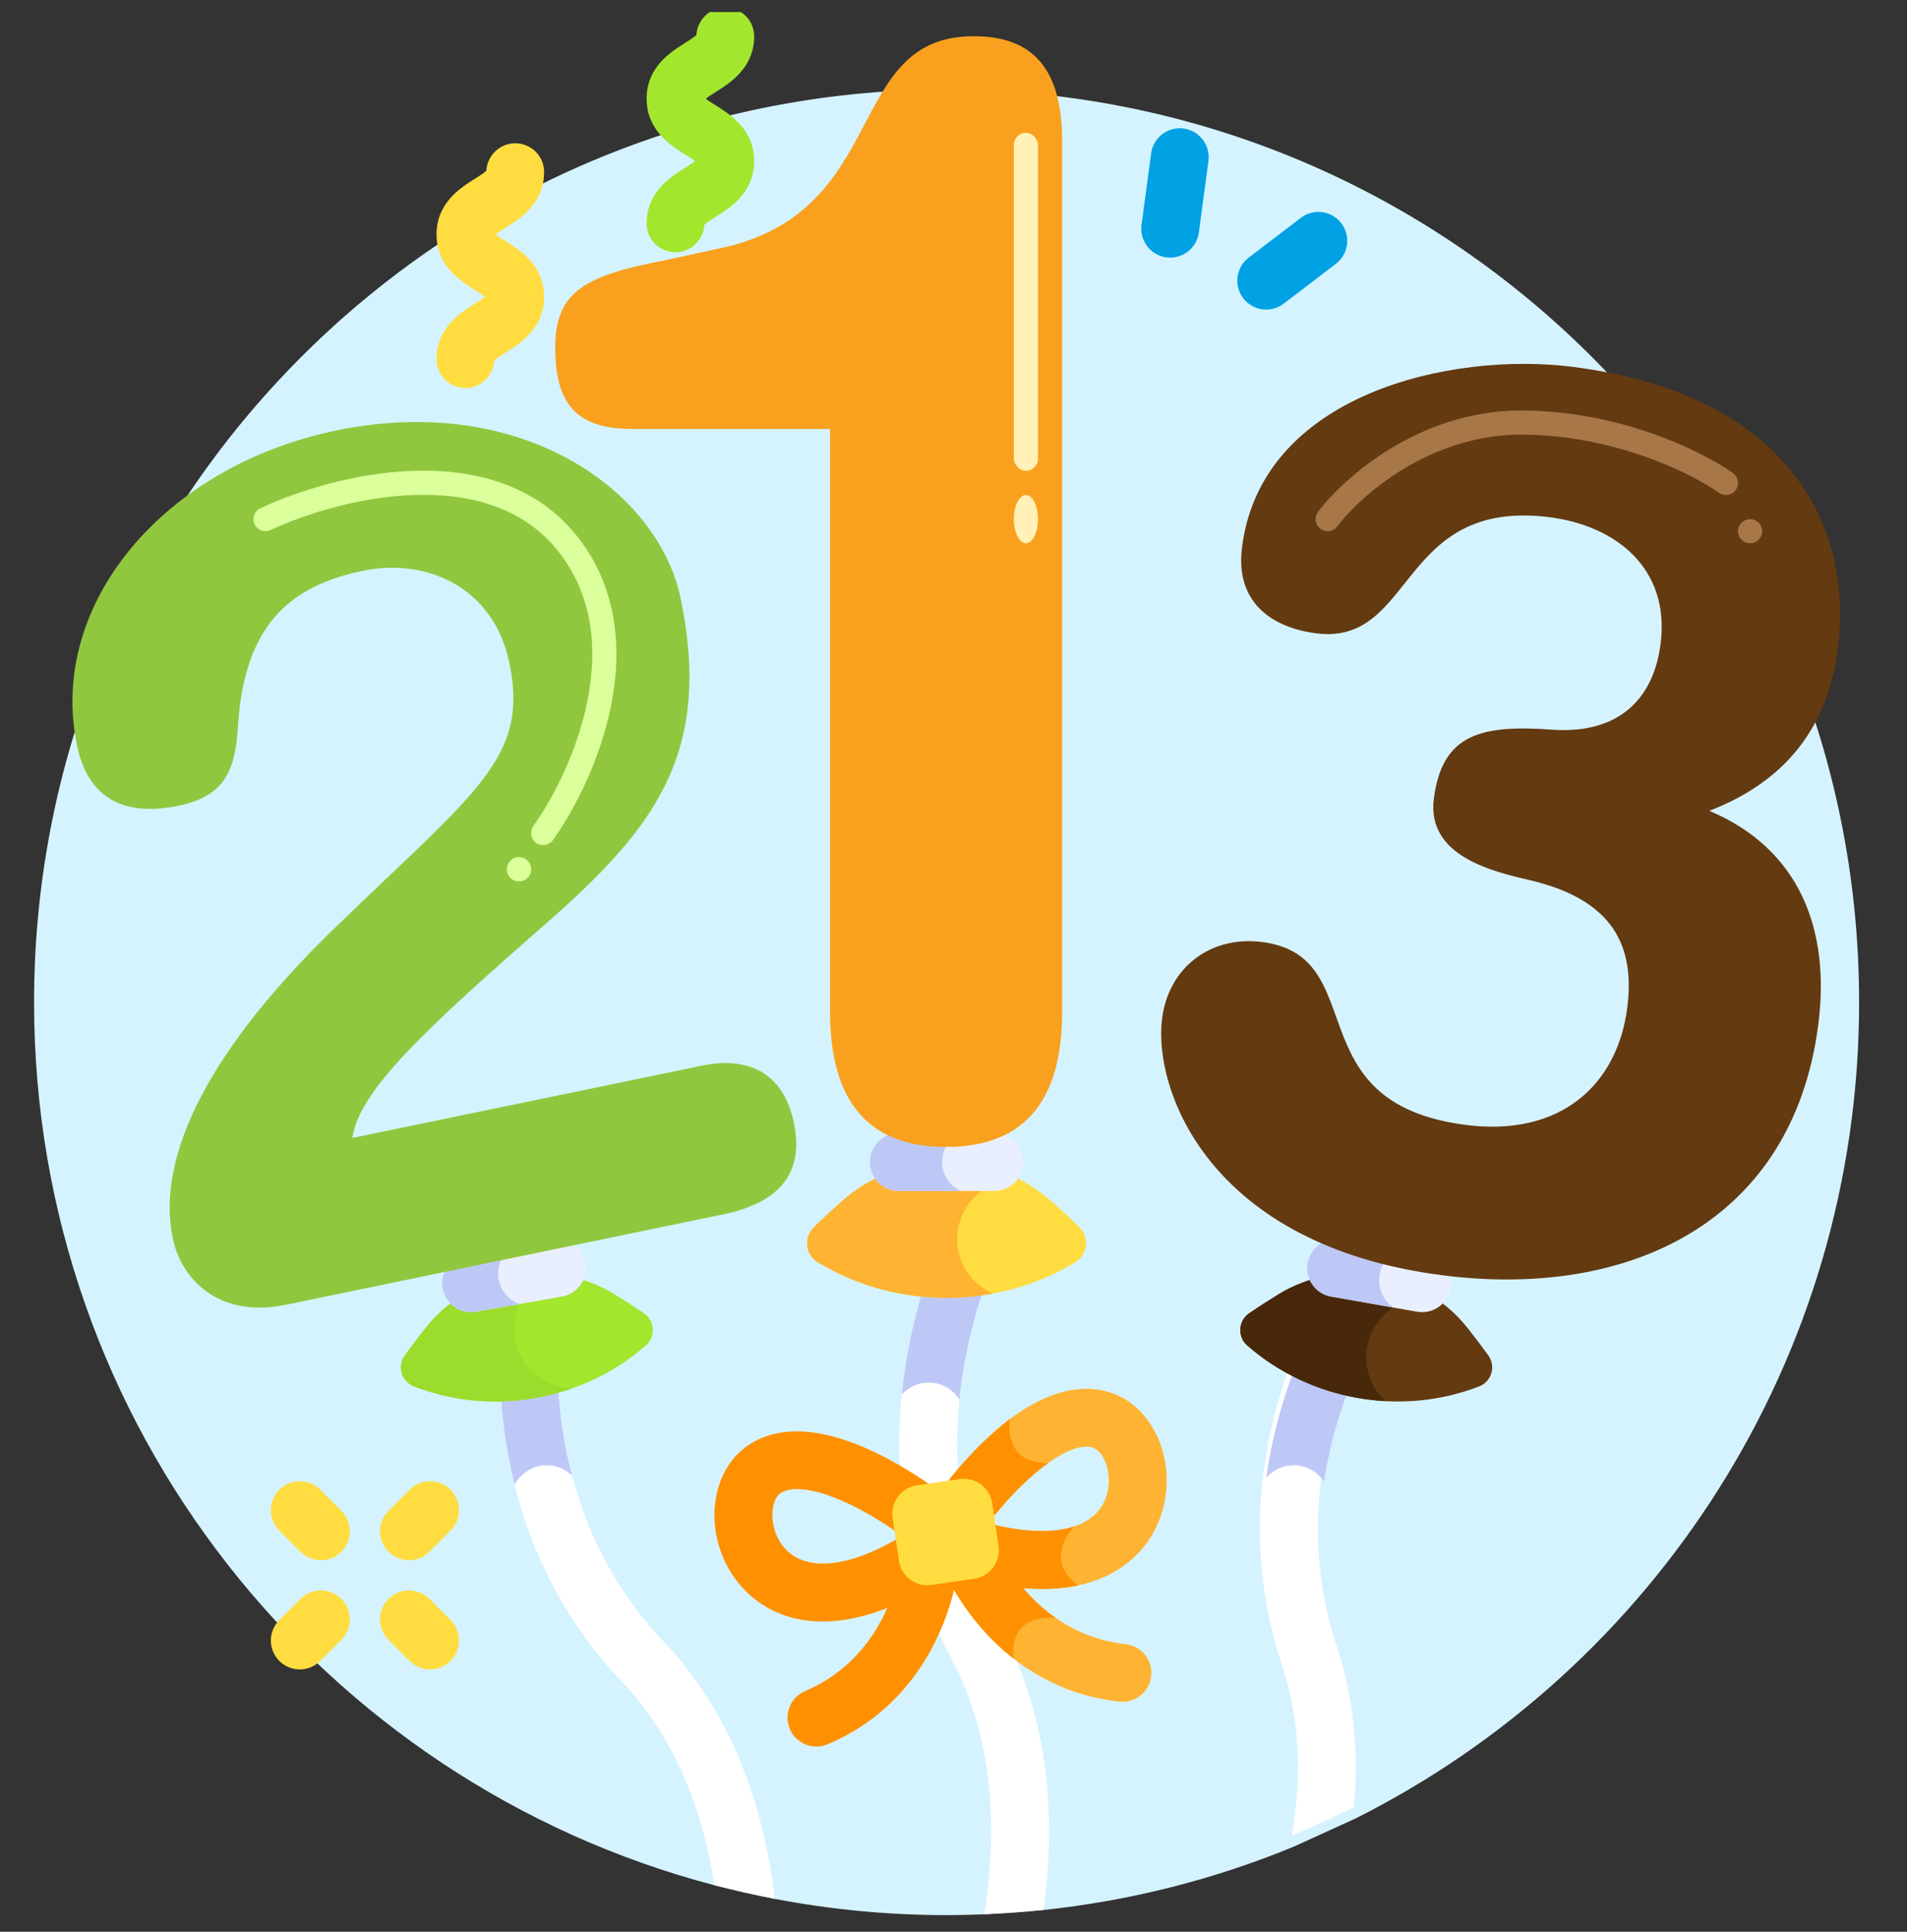 <svg xmlns="http://www.w3.org/2000/svg" width="79" height="80" viewBox="0 0 79 80" fill="none"><rect x="0" y="0" width="79" height="80" fill="#333333" stroke="none"/><g clip-path="url(#clip0_2_2)"><path d="M39.213 3.707C18.335 3.707 1.411 20.632 1.411 41.51C1.411 59.063 13.375 73.82 29.594 78.075L32.095 78.64C34.4 79.079 36.779 79.312 39.213 79.312C39.737 79.312 40.257 79.299 40.776 79.278L43.224 79.1C46.857 78.717 50.336 77.819 53.588 76.48L56.159 75.308C68.527 69.094 77.016 56.294 77.016 41.51C77.016 20.632 60.091 3.707 39.213 3.707Z" fill="#D5F3FF"></path><path d="M40.813 53.207C41.032 52.583 40.704 51.899 40.081 51.68C39.457 51.46 38.773 51.788 38.553 52.412C37.396 55.703 35.969 62.194 39.418 68.688C41.298 72.229 41.269 76.203 40.776 79.277C41.599 79.244 42.416 79.185 43.224 79.1C43.828 74.76 43.255 70.806 41.533 67.565C38.513 61.877 39.785 56.128 40.813 53.207Z" fill="white"></path><path d="M38.473 57.259C39.008 57.259 39.478 57.539 39.745 57.961C39.94 56.04 40.396 54.391 40.813 53.207C41.032 52.583 40.704 51.899 40.081 51.68C39.457 51.46 38.773 51.788 38.553 52.412C38.086 53.741 37.575 55.592 37.359 57.754C37.634 57.451 38.031 57.259 38.473 57.259Z" fill="#BEC8F7"></path><path d="M56.014 56.519C56.269 55.909 55.981 55.207 55.37 54.952C54.76 54.697 54.059 54.986 53.804 55.596C52.498 58.722 51.318 63.576 53.106 68.948C53.902 71.336 53.908 73.764 53.513 76.015C54.387 75.655 55.245 75.264 56.085 74.842C56.299 72.496 56.066 70.256 55.379 68.192C53.824 63.524 54.866 59.267 56.014 56.519Z" fill="white"></path><path d="M53.591 60.682C54.119 60.682 54.583 60.954 54.852 61.365C55.105 59.677 55.587 58.186 56.089 56.984C56.344 56.374 56.055 55.672 55.445 55.417C54.835 55.163 54.133 55.451 53.879 56.061C53.293 57.463 52.734 59.213 52.455 61.201C52.731 60.883 53.137 60.682 53.591 60.682Z" fill="#BEC8F7"></path><path d="M27.493 67.988C24 64.317 23.173 59.874 23.094 56.794C23.077 56.132 22.529 55.613 21.866 55.627C21.205 55.644 20.683 56.194 20.7 56.855C20.789 60.355 21.739 65.415 25.758 69.639C28.075 72.075 29.15 75.174 29.594 78.075C30.417 78.291 31.251 78.479 32.095 78.64C31.592 74.299 30.019 70.644 27.493 67.988Z" fill="white"></path><path d="M22.651 60.682C23.057 60.682 23.425 60.843 23.696 61.104C23.283 59.537 23.126 58.052 23.094 56.794C23.077 56.133 22.529 55.613 21.866 55.627C21.205 55.644 20.683 56.194 20.7 56.855C20.735 58.21 20.899 59.8 21.32 61.484C21.573 61.007 22.074 60.682 22.651 60.682Z" fill="#BEC8F7"></path><path d="M61.656 56.132C61.358 55.719 61.063 55.331 60.775 54.971C58.921 52.645 55.514 52.045 52.976 53.595C52.583 53.836 52.173 54.099 51.751 54.385C51.293 54.697 51.253 55.357 51.67 55.722C54.279 58.005 58.043 58.669 61.276 57.416C61.792 57.216 61.981 56.581 61.656 56.132Z" fill="#643A11"></path><path d="M56.599 56.215C56.599 54.853 57.703 53.748 59.066 53.748C59.213 53.748 59.357 53.764 59.497 53.789C57.594 52.493 55.008 52.355 52.977 53.595C52.583 53.836 52.173 54.099 51.752 54.385C51.293 54.697 51.253 55.357 51.67 55.722C53.273 57.124 55.311 57.914 57.395 58.026C56.906 57.575 56.599 56.932 56.599 56.215Z" fill="#47280A"></path><path d="M58.706 54.323L55.142 53.695C54.491 53.58 54.056 52.959 54.171 52.308C54.286 51.656 54.907 51.222 55.558 51.336L59.122 51.965C59.773 52.079 60.208 52.7 60.093 53.352C59.978 54.003 59.357 54.438 58.706 54.323Z" fill="#E9EFFF"></path><path d="M57.153 52.788C57.237 52.309 57.562 51.935 57.981 51.763L55.558 51.336C54.907 51.222 54.286 51.656 54.171 52.308C54.056 52.959 54.491 53.58 55.142 53.695L57.729 54.151C57.3 53.858 57.057 53.333 57.153 52.788Z" fill="#BEC8F7"></path><path d="M16.77 56.132C17.068 55.719 17.364 55.331 17.651 54.971C19.506 52.645 22.912 52.045 25.45 53.595C25.844 53.836 26.253 54.099 26.675 54.385C27.134 54.697 27.173 55.357 26.756 55.722C24.147 58.005 20.384 58.669 17.151 57.416C16.634 57.216 16.446 56.581 16.77 56.132Z" fill="#A2E62E"></path><path d="M21.294 55.032C21.294 54.005 21.922 53.125 22.814 52.754C20.882 52.61 18.909 53.393 17.651 54.971C17.363 55.331 17.068 55.719 16.77 56.132C16.446 56.581 16.634 57.216 17.151 57.416C19.267 58.236 21.61 58.234 23.709 57.496C22.371 57.468 21.294 56.376 21.294 55.032Z" fill="#9BDC2C"></path><path d="M18.333 53.352C18.218 52.7 18.653 52.079 19.305 51.965L22.868 51.336C23.52 51.221 24.14 51.656 24.255 52.308C24.37 52.959 23.935 53.58 23.284 53.695L19.72 54.323C19.069 54.438 18.448 54.003 18.333 53.352Z" fill="#E9EFFF"></path><path d="M20.658 52.981C20.56 52.426 20.824 51.891 21.279 51.616L19.305 51.965C18.653 52.079 18.218 52.7 18.333 53.352C18.448 54.003 19.069 54.438 19.72 54.323L21.532 54.004C21.092 53.852 20.745 53.472 20.658 52.981Z" fill="#BEC8F7"></path><path d="M44.711 50.822C44.312 50.434 43.92 50.072 43.542 49.739C41.104 47.587 37.322 47.587 34.884 49.739C34.506 50.072 34.115 50.434 33.715 50.822C33.281 51.244 33.363 51.963 33.881 52.276C37.124 54.239 41.302 54.239 44.545 52.276C45.063 51.963 45.145 51.244 44.711 50.822Z" fill="#FFDD40"></path><path d="M39.653 51.318C39.653 49.956 40.757 48.851 42.12 48.851C42.164 48.851 42.207 48.855 42.251 48.858C39.904 47.646 36.924 47.939 34.884 49.739C34.506 50.073 34.115 50.434 33.715 50.822C33.281 51.244 33.363 51.963 33.881 52.277C36.061 53.596 38.664 54.027 41.121 53.572C40.257 53.189 39.653 52.325 39.653 51.318Z" fill="#FFB332"></path><path d="M41.191 49.323H37.235C36.574 49.323 36.038 48.787 36.038 48.125C36.038 47.464 36.574 46.928 37.235 46.928H41.191C41.852 46.928 42.389 47.464 42.389 48.125C42.389 48.787 41.853 49.323 41.191 49.323Z" fill="#E9EFFF"></path><path d="M39.03 48.125C39.03 47.592 39.349 47.133 39.806 46.928H37.235C36.574 46.928 36.038 47.464 36.038 48.125C36.038 48.787 36.574 49.323 37.235 49.323H39.806C39.349 49.117 39.03 48.659 39.03 48.125Z" fill="#BEC8F7"></path><path d="M43.177 65.804C42.41 65.804 41.548 65.7 40.587 65.465C39.944 65.309 39.55 64.661 39.707 64.019C39.863 63.376 40.511 62.982 41.154 63.138C43.707 63.76 45.466 63.291 45.858 61.885C46.1 61.02 45.738 60.099 45.272 59.952C44.436 59.688 42.823 60.786 41.26 62.684C40.84 63.194 40.085 63.267 39.574 62.847C39.064 62.427 38.991 61.672 39.411 61.161C42.421 57.508 44.651 57.245 45.992 57.668C47.751 58.222 48.746 60.448 48.165 62.528C47.686 64.247 46.132 65.804 43.177 65.804Z" fill="#FFB332"></path><path d="M34.081 67.154C32.293 67.154 31.02 66.287 30.3 65.155C29.137 63.325 29.45 60.901 30.983 59.862C33.283 58.303 36.711 60.222 38.55 61.505C39.093 61.883 39.225 62.63 38.847 63.172C38.712 63.366 38.53 63.508 38.327 63.592C38.56 63.687 38.766 63.856 38.905 64.089C39.243 64.658 39.056 65.393 38.488 65.731C36.783 66.745 35.31 67.154 34.081 67.154ZM33.027 61.668C32.739 61.668 32.502 61.726 32.327 61.844C31.929 62.114 31.847 63.122 32.322 63.87C33.114 65.116 34.961 65.042 37.263 63.672C37.312 63.643 37.362 63.618 37.414 63.596C37.333 63.563 37.254 63.521 37.18 63.469C35.532 62.32 33.995 61.668 33.027 61.668Z" fill="#FF9100"></path><path d="M46.368 70.471C41.307 69.909 39.303 65.447 39.22 65.257C38.956 64.651 39.232 63.946 39.838 63.681C40.443 63.416 41.147 63.691 41.413 64.295C41.48 64.443 42.978 67.685 46.632 68.091C47.289 68.164 47.763 68.756 47.69 69.413C47.617 70.071 47.024 70.544 46.368 70.471Z" fill="#FFB332"></path><path d="M32.718 71.602C32.46 70.993 32.745 70.29 33.354 70.032C36.781 68.579 37.262 64.942 37.267 64.906C37.347 64.249 37.944 63.782 38.6 63.862C39.257 63.942 39.724 64.539 39.644 65.196C39.619 65.401 38.976 70.25 34.288 72.237C33.677 72.496 32.976 72.209 32.718 71.602Z" fill="#FF9100"></path><path d="M19.282 16.068C19.279 16.068 19.277 16.068 19.274 16.068C18.616 16.064 18.084 15.537 18.084 14.878C18.084 13.569 19.08 12.945 19.676 12.571C19.804 12.491 19.982 12.379 20.089 12.293C19.982 12.207 19.804 12.096 19.676 12.015C19.08 11.642 18.084 11.017 18.084 9.709C18.084 8.4 19.08 7.775 19.676 7.402C19.832 7.304 20.059 7.161 20.146 7.073C20.18 6.441 20.704 5.934 21.342 5.934H21.349C22.008 5.938 22.54 6.465 22.54 7.124C22.54 8.433 21.543 9.057 20.948 9.431C20.819 9.512 20.642 9.623 20.535 9.709C20.642 9.794 20.819 9.906 20.948 9.987C21.544 10.36 22.54 10.985 22.54 12.293C22.54 13.602 21.544 14.227 20.948 14.6C20.792 14.698 20.564 14.841 20.477 14.929C20.443 15.561 19.92 16.068 19.282 16.068Z" fill="#FFDD40"></path><path d="M27.985 10.447C27.982 10.447 27.98 10.447 27.977 10.447C27.319 10.443 26.787 9.915 26.787 9.256C26.787 7.948 27.783 7.323 28.378 6.95C28.507 6.869 28.685 6.757 28.792 6.672C28.685 6.586 28.507 6.474 28.378 6.394C27.783 6.02 26.787 5.395 26.787 4.087C26.787 2.778 27.783 2.153 28.378 1.78C28.534 1.682 28.762 1.539 28.849 1.452C28.883 0.819 29.407 0.312 30.045 0.312H30.052C30.711 0.316 31.242 0.844 31.242 1.502C31.242 2.811 30.246 3.435 29.651 3.809C29.522 3.89 29.345 4.001 29.238 4.087C29.345 4.173 29.522 4.284 29.651 4.365C30.246 4.738 31.243 5.363 31.243 6.672C31.243 7.98 30.246 8.605 29.651 8.978C29.495 9.076 29.267 9.219 29.18 9.307C29.146 9.94 28.623 10.447 27.985 10.447Z" fill="#A2E62E"></path><path d="M51.502 12.35C51.1 11.824 51.201 11.072 51.727 10.671L53.888 9.022C54.413 8.62 55.165 8.722 55.566 9.247C55.968 9.773 55.867 10.525 55.341 10.926L53.18 12.575C52.656 12.975 51.904 12.876 51.502 12.35Z" fill="#00A2E4"></path><path d="M48.317 10.659C47.661 10.571 47.201 9.969 47.289 9.313L47.687 6.351C47.775 5.695 48.377 5.234 49.033 5.323C49.689 5.411 50.149 6.014 50.061 6.67L49.663 9.632C49.575 10.289 48.97 10.748 48.317 10.659Z" fill="#00A2E4"></path><path d="M12.447 64.264L11.571 63.387C11.104 62.919 11.104 62.161 11.571 61.694C12.039 61.226 12.797 61.226 13.265 61.694L14.141 62.57C14.609 63.038 14.609 63.796 14.141 64.264C13.673 64.731 12.915 64.731 12.447 64.264Z" fill="#FFDD40"></path><path d="M16.97 68.786L16.094 67.91C15.626 67.442 15.626 66.684 16.094 66.216C16.562 65.749 17.32 65.749 17.788 66.216L18.664 67.093C19.132 67.561 19.132 68.319 18.664 68.786C18.196 69.254 17.438 69.254 16.97 68.786Z" fill="#FFDD40"></path><path d="M11.571 68.786C11.104 68.319 11.104 67.561 11.571 67.093L12.448 66.216C12.915 65.749 13.674 65.749 14.141 66.216C14.609 66.684 14.609 67.442 14.141 67.91L13.265 68.786C12.797 69.254 12.039 69.254 11.571 68.786Z" fill="#FFDD40"></path><path d="M16.094 64.264C15.626 63.796 15.626 63.038 16.094 62.57L16.97 61.694C17.438 61.226 18.196 61.226 18.664 61.694C19.132 62.161 19.132 62.919 18.664 63.387L17.788 64.263C17.32 64.731 16.562 64.731 16.094 64.264Z" fill="#FFDD40"></path><path d="M41.107 28.447C41.743 28.447 42.258 27.886 42.258 27.194C42.258 26.501 41.743 25.94 41.107 25.94C40.471 25.94 39.956 26.501 39.956 27.194C39.956 27.886 40.471 28.447 41.107 28.447Z" fill="#FFE98D"></path><path d="M41.413 64.295C41.147 63.691 40.443 63.416 39.839 63.681C39.232 63.946 38.956 64.651 39.22 65.257C39.273 65.378 40.1 67.216 41.987 68.688C41.782 66.734 43.735 67.004 43.735 67.004H43.735C42.159 65.908 41.458 64.395 41.413 64.295Z" fill="#FF9100"></path><path d="M44.678 65.653C43.151 64.596 44.503 63.216 44.503 63.216L44.501 63.213C43.676 63.489 42.532 63.474 41.154 63.138C40.511 62.982 39.864 63.376 39.707 64.019C39.551 64.661 39.945 65.309 40.587 65.466C41.549 65.7 42.41 65.805 43.177 65.805C43.725 65.805 44.224 65.751 44.678 65.653Z" fill="#FF9100"></path><path d="M39.575 62.847C40.085 63.268 40.84 63.194 41.26 62.684C41.995 61.792 42.739 61.08 43.41 60.6L43.409 60.598C41.494 60.598 41.839 58.779 41.841 58.765C41.099 59.321 40.289 60.096 39.412 61.161C38.991 61.672 39.064 62.427 39.575 62.847Z" fill="#FF9100"></path><path d="M39.759 61.254L37.982 61.513C37.336 61.608 36.884 62.214 36.979 62.86L37.239 64.637C37.333 65.283 37.939 65.734 38.585 65.64L40.362 65.38C41.008 65.286 41.46 64.68 41.365 64.034L41.105 62.257C41.011 61.611 40.405 61.159 39.759 61.254Z" fill="#FFDD40"></path><path d="M34.386 41.909V17.765H26.226C24.139 17.765 23 17.003 23 14.398C23 12.047 24.265 11.412 27.554 10.776L29.895 10.268C36.916 8.743 34.955 1.5 40.331 1.5C42.355 1.5 44 2.389 44 5.82V41.909C44 45.213 42.735 47.5 39.193 47.5C35.651 47.5 34.386 45.213 34.386 41.909Z" fill="#F9A11E"></path><path d="M42.5 22.5C42.776 22.5 43 22.052 43 21.5C43 20.948 42.776 20.5 42.5 20.5C42.224 20.5 42 20.948 42 21.5C42 22.052 42.224 22.5 42.5 22.5Z" fill="#FFF1B7"></path><rect x="42" y="5.5" width="1" height="14" rx="0.5" fill="#FFF1B7"></rect><path d="M14.601 47.126L29.078 44.133C30.912 43.754 32.443 44.343 32.891 46.515C33.34 48.686 32.169 49.834 29.949 50.293L11.852 54.034C9.053 54.613 7.506 52.97 7.157 51.281C6.449 47.855 8.701 43.414 13.945 38.355C19.775 32.721 21.912 31.374 21.104 27.465C20.455 24.328 17.683 23.09 15.029 23.638C11.94 24.277 10.125 25.96 9.861 30.041C9.748 31.926 9.31 32.972 7.38 33.371C5.401 33.781 3.687 33.279 3.188 30.866C1.971 24.979 6.834 19.294 13.928 17.828C21.65 16.231 27.282 20.351 28.199 24.79C29.526 31.209 27.101 34.327 22.584 38.279C17.77 42.495 14.849 45.162 14.601 47.126Z" fill="#91C73F"></path><path fill-rule="evenodd" clip-rule="evenodd" d="M17.13 20.5C14.842 20.58 12.584 21.308 11.213 21.952C10.963 22.07 10.665 21.963 10.548 21.713C10.43 21.463 10.537 21.165 10.787 21.048C12.25 20.359 14.642 19.587 17.095 19.5C19.548 19.414 22.152 20.015 23.891 22.188C25.614 24.343 25.774 26.928 25.315 29.223C24.857 31.514 23.773 33.578 22.907 34.791C22.747 35.015 22.434 35.067 22.209 34.907C21.985 34.746 21.933 34.434 22.093 34.209C22.894 33.089 23.91 31.153 24.335 29.027C24.759 26.905 24.586 24.657 23.11 22.812C21.648 20.985 19.419 20.419 17.13 20.5Z" fill="#DAFF9B"></path><circle cx="21.5" cy="36" r="0.5" fill="#DAFF9B"></circle><circle cx="21.5" cy="36" r="0.5" fill="#DAFF9B"></circle><path d="M48.14 42.191C48.41 40.056 50.155 38.743 52.279 39.012C56.891 39.595 53.593 45.685 60.743 46.59C64.629 47.081 67.005 44.948 67.413 41.72C67.729 39.221 66.872 37.26 63.343 36.444C61.912 36.104 59.096 35.483 59.398 33.088C59.741 30.38 61.368 30.004 64.341 30.221C66.951 30.393 68.489 29.053 68.793 26.658C69.188 23.534 66.937 21.768 64.191 21.42C57.922 20.627 58.622 26.747 54.529 26.229C52.767 26.006 51.156 25.008 51.452 22.665C52.256 16.313 60.111 14.555 65.137 15.191C74.1 16.325 76.777 21.796 76.138 26.847C75.717 30.179 73.911 32.384 70.812 33.579C74.559 35.164 75.822 38.499 75.328 42.404C74.287 50.631 67.465 53.789 59.797 52.819C50.057 51.586 47.771 45.107 48.14 42.191Z" fill="#643A11"></path><path fill-rule="evenodd" clip-rule="evenodd" d="M63 18C59.213 18 56.345 20.54 55.4 21.8C55.234 22.021 54.921 22.066 54.7 21.9C54.479 21.734 54.434 21.421 54.6 21.2C55.655 19.793 58.787 17 63 17C67.123 17 70.556 18.711 71.791 19.593C72.015 19.754 72.067 20.066 71.907 20.291C71.746 20.515 71.434 20.567 71.209 20.407C70.111 19.622 66.877 18 63 18Z" fill="#A77748"></path><circle cx="72.5" cy="22" r="0.5" fill="#A77748"></circle></g><defs><clipPath id="clip0_2_2"><rect width="79" height="79" fill="white" transform="translate(0 0.5)"></rect></clipPath></defs></svg>